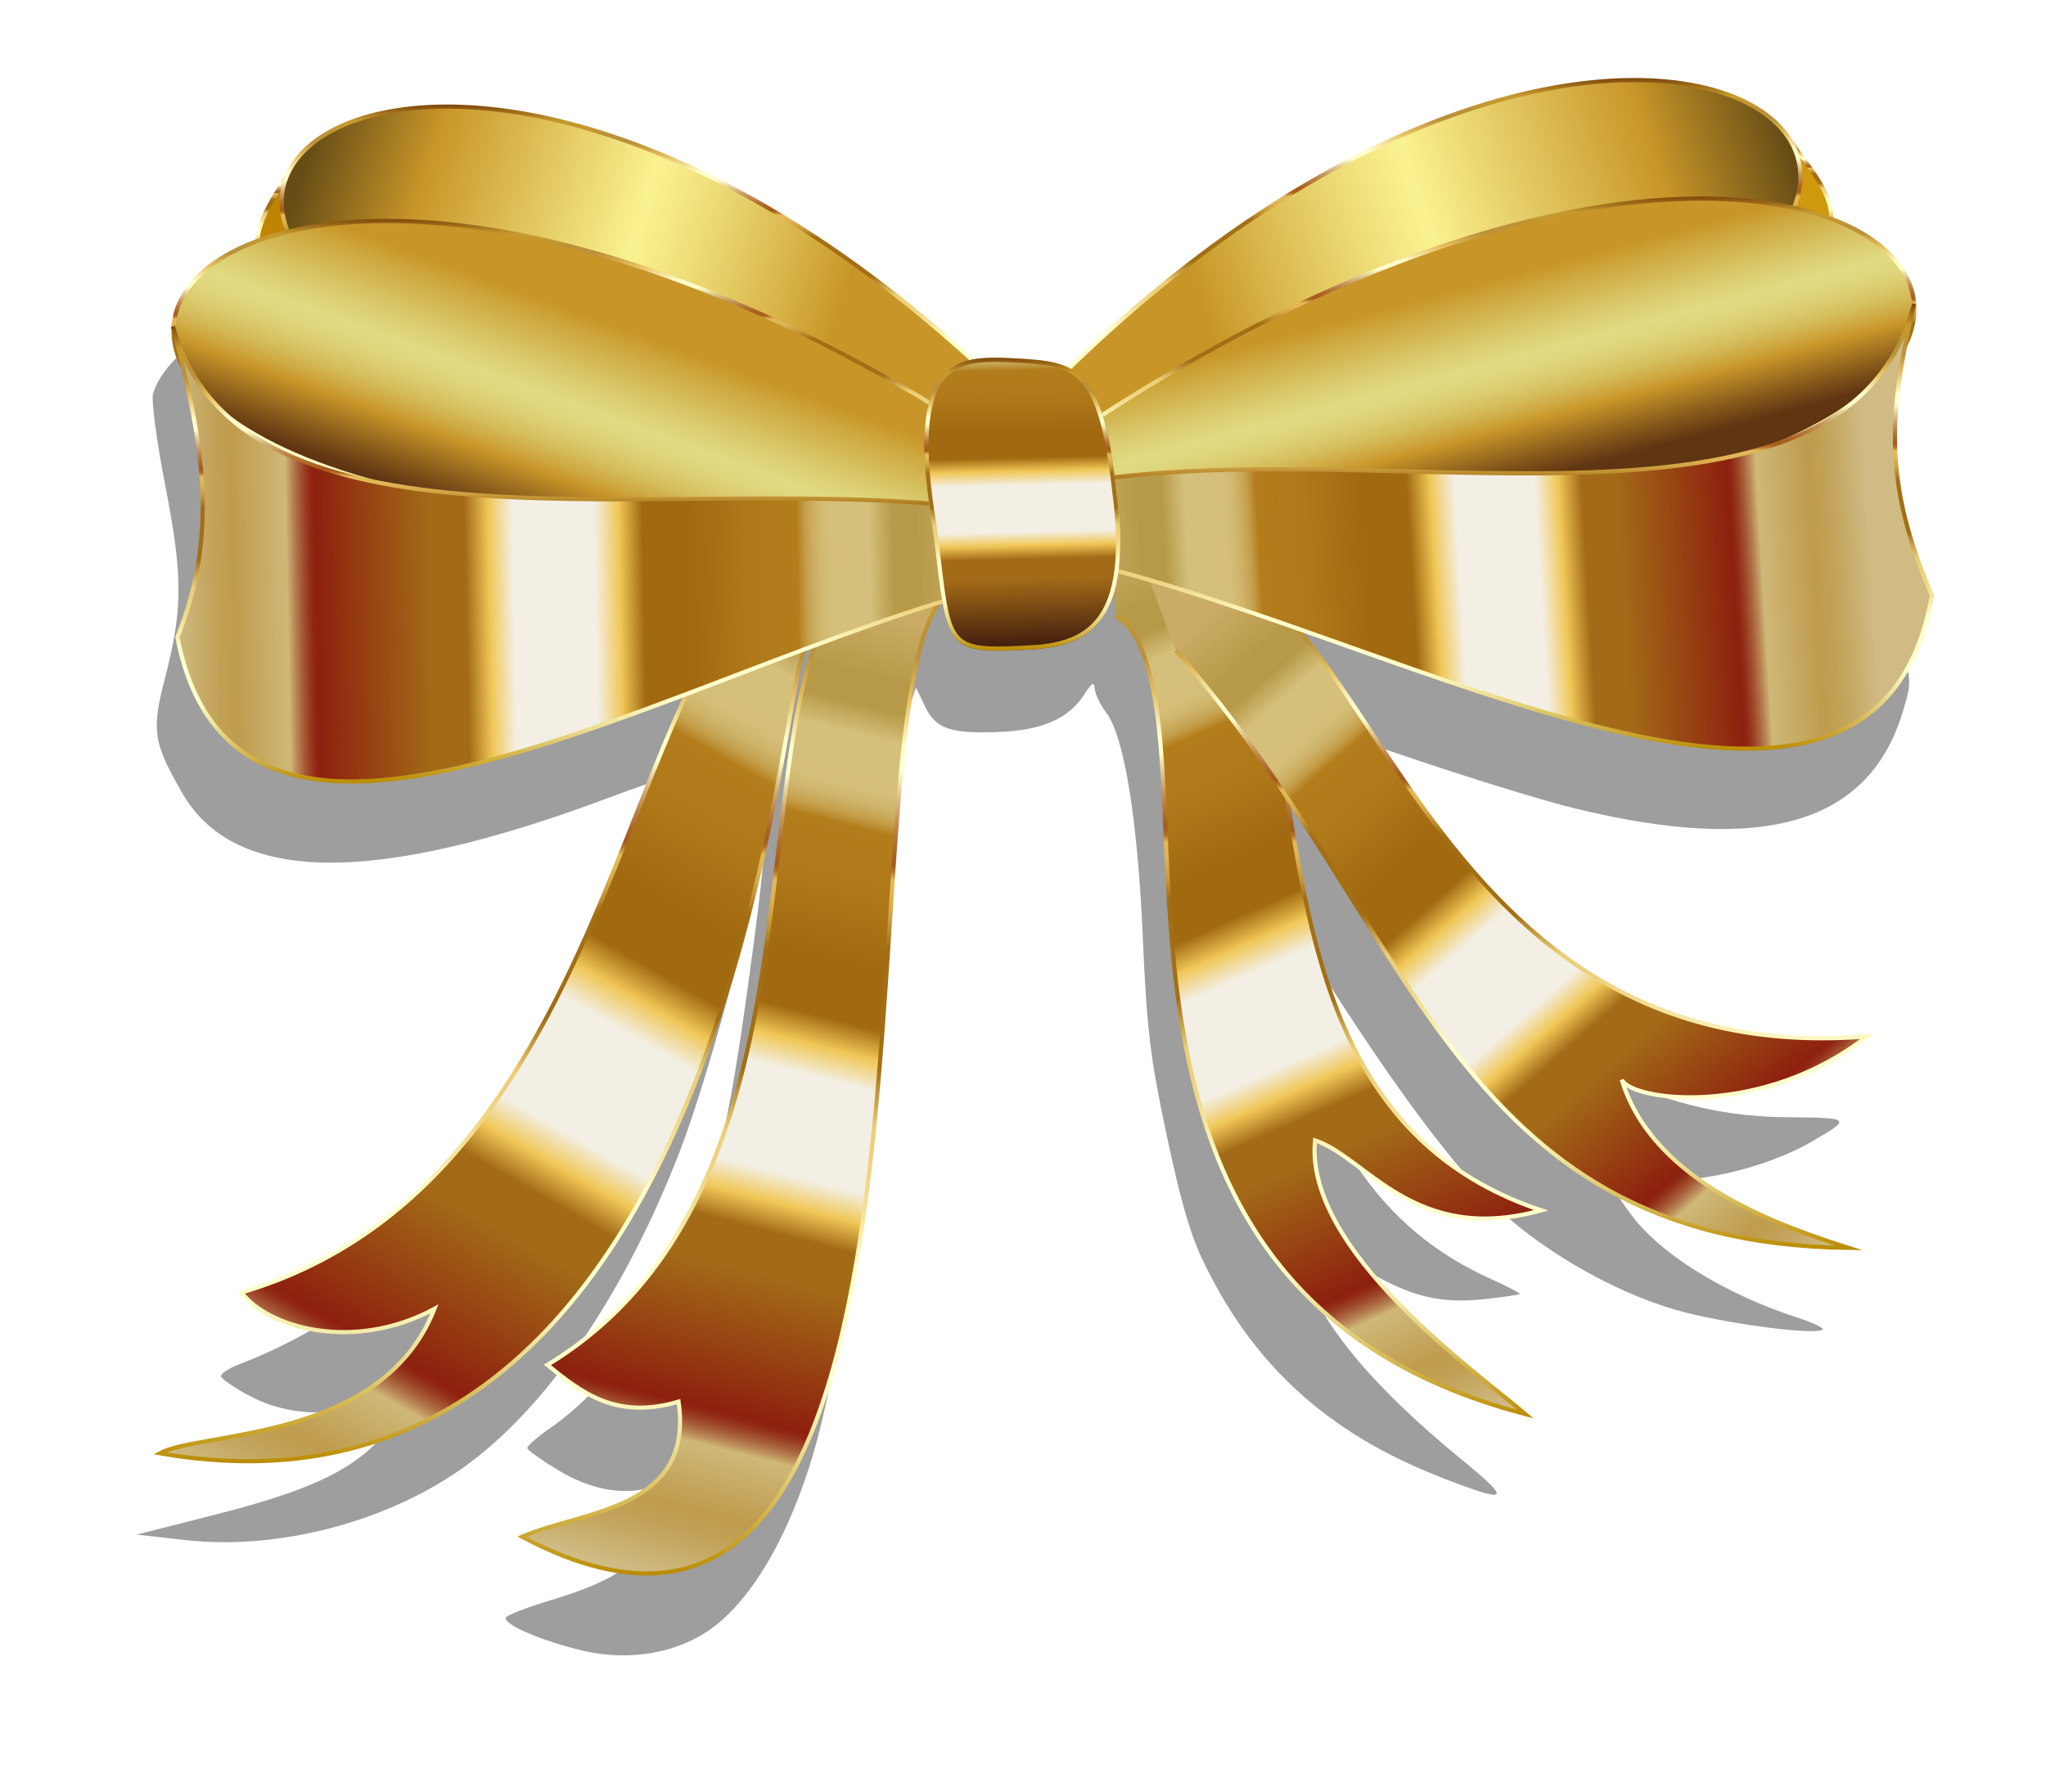 <svg xmlns="http://www.w3.org/2000/svg" viewBox="310.114 -99.375 1968.541 1724.558" enable-background="new 310.114 -99.375 1965.886 1725.981" width="1968.541" height="1724.558"><defs><filter id="a" x="-.033" width="1.066" y="-.039" height="1.079" color-interpolation-filters="sRGB"><feGaussianBlur stdDeviation="23.579"/></filter></defs><g opacity=".38" filter="url(#a)" transform="translate(12.238 -27.982)"><path d="M1685.355 1350.623c-110.17-42.484-183.491-109.57-231.392-211.707-11.35-24.227-20.84-57.584-33.937-119.509-15.519-73.362-18.81-100.803-22.565-187.956-4.893-113.835-17.913-194.22-35.153-216.952-5.69-7.493-10.694-17.766-11.13-22.823-.613-7.573-2.407-6.57-10.466 5.768-14.658 22.614-40.155 33.837-80.564 35.476-47.857 1.949-61.927-2.831-72.312-24.6l-8.644-18.119-8.43 25.566c-14.306 43.372-22.5 106.314-32.78 251.961-17.274 244.537-30.97 359.247-52.865 442.683-21.79 83.034-57.751 149.693-98.112 181.854-33.21 26.47-81.678 35.794-128.503 24.76-39.044-9.203-76.378-25.202-74.047-31.725.899-2.36 20.58-9.99 43.86-16.968 67.212-20.146 92.937-40.346 99.419-78.055 4.826-28.054 3.622-31.539-9.838-28.702-25.308 5.34-54.293-.952-82.412-17.87-16.228-9.757-29.856-19.408-30.288-21.435-.434-2.032 9.428-10.738 21.915-19.344 58.442-40.343 115.593-121.703 145.085-206.559 20.64-59.371 31.978-117.015 50.308-255.764 13.225-100.073 14.038-128.709 1.8-62.913-12.927 69.452-49.24 199.174-72.749 259.85-51.789 133.675-124.752 241.54-202.544 299.418-74.093 55.124-181.5 84.015-273.543 73.584l-46.004-5.208 77.646-19.746c104.043-26.44 146.37-49.99 174.287-96.952l9.388-15.807-37.542 8.816c-46.433 10.916-83.612 7.432-117.068-10.742-13.599-7.39-25.162-15.43-25.682-17.867-.52-2.437 7.289-7.594 17.352-11.487 133.527-51.491 225.276-147.8 303.06-318.168 28.957-63.406 102.394-242.002 100.066-243.33-.931-.603-21.436 6.585-45.656 15.588-227.693 85.615-361.993 84.111-412.534-4.603-27.529-48.324-29.192-59.47-16.33-109.208 17.488-67.59 17.543-98.055.326-186.485-8.33-42.778-13.436-81.65-11.595-88.057 5.826-20.184 28.17-43.998 54.654-58.23 15.07-8.092 25.126-16.724 24.258-20.788-.815-3.819 9.58-24.69 23.108-46.372 17.549-28.124 30.052-42.213 43.637-49.173 27.71-14.2 88.895-26 129.03-24.873 48.963 1.367 147.847 26.376 209.693 53.045 62.387 26.903 169.599 94.832 234.756 148.742 31.616 26.16 51.544 38.936 60.864 39.022 7.602-.018 29.6 1.508 48.836 3.183l34.983 3.065 39.82-36.13c73.903-67.055 154.905-123.323 236.133-164.036 66.76-33.454 103.003-46.2 172.715-60.744 96.25-20.141 171.956-12.144 217.714 22.834 20.766 15.868 61.27 71.82 65.15 89.993.946 4.434 12.12 13.726 24.844 20.63 44.754 24.311 62.86 65.871 46.293 106.254-19.197 46.792-15.244 126.7 9.978 201.597 16.054 47.67 16.053 47.75 7.42 76.873-32.354 109.17-133.402 139.112-317.318 94.023-30.65-7.523-105.335-30.619-165.967-51.338-60.631-20.72-110.848-37.544-111.604-37.383-1.534.328 76.885 114.934 116.578 170.153 101.28 140.915 226.467 215.024 364.966 216.06 63.844.48 64.242.855 25.244 23.533-46.76 27.195-121.075 43.242-166.233 35.889-16.544-2.69-30.504-4.805-31.002-4.699-2.649.56 15.059 28.892 27.756 44.4 29.531 36.071 88.738 71.803 154.686 93.36 14.97 4.894 26.42 10.135 25.438 11.648-3.819 5.892-83.185-3.853-132.184-16.235-59.279-14.982-130.12-53.957-178.544-98.237-39.322-35.954-96.225-111.24-162.483-214.977-59.415-93.018-62.875-94.453-47.75-19.838 32.33 159.92 94.506 252.562 201.497 300.72 16.006 7.197 28.531 13.776 27.847 14.614-.645.738-16.587 3.136-35.355 5.036-46.417 4.789-76.933-4.368-129.93-38.976-24.712-16.14-47-28.896-49.53-28.355-2.553.545-.246 15.943 5.147 34.553 15.454 53.32 66.265 115.186 152.965 186.25 49.974 40.96 47.435 43.554-17.992 18.329l.055-.085zM1039.841 715.01c-.594-2.782-2.577-1.256-4.355 3.581-1.8 4.738-2.795 10.89-2.2 13.672.593 2.782 2.576 1.257 4.354-3.58 1.8-4.739 2.795-10.891 2.2-13.673zm15.009-77.14c-.594-2.783-3.122 1.266-5.598 9.118-2.488 7.794-4.032 16.452-3.442 19.216.594 2.782 3.122-1.266 5.598-9.119 2.488-7.794 4.036-16.434 3.442-19.216z"/></g><g transform="translate(12.238 -27.982)"><linearGradient y2="88.723" x2="572.53" y1="168.368" x1="572.53" gradientUnits="userSpaceOnUse" id="b"><stop offset="0" stop-color="#ba8b01"/><stop offset=".044" stop-color="#cdaa37"/><stop offset=".112" stop-color="#e8d886"/><stop offset=".161" stop-color="#f8f4b8"/><stop offset=".185" stop-color="#ffffcb"/><stop offset=".299" stop-color="#ffffcb"/><stop offset=".308" stop-color="#fdf9c1"/><stop offset=".342" stop-color="#f5e6a0"/><stop offset=".374" stop-color="#f0d989"/><stop offset=".404" stop-color="#edd17b"/><stop offset=".43" stop-color="#ecce76"/><stop offset=".489" stop-color="#a26f14"/><stop offset=".605" stop-color="#a26f14"/><stop offset=".607" stop-color="#a67418"/><stop offset=".624" stop-color="#c19234"/><stop offset=".64" stop-color="#d4a848"/><stop offset=".656" stop-color="#e0b654"/><stop offset=".67" stop-color="#e4ba58"/><stop offset=".672" stop-color="#d9a94d"/><stop offset=".676" stop-color="#c38737"/><stop offset=".679" stop-color="#b36f27"/><stop offset=".683" stop-color="#a9601d"/><stop offset=".686" stop-color="#a65b1a"/><stop offset=".695" stop-color="#aa6222"/><stop offset=".71" stop-color="#b57637"/><stop offset=".729" stop-color="#c6965b"/><stop offset=".75" stop-color="#dec38b"/><stop offset=".773" stop-color="#fdfcc9"/><stop offset=".774" stop-color="#ffffcd"/><stop offset=".796" stop-color="#ffffcd"/><stop offset=".847" stop-color="#e5bd5d"/><stop offset=".886" stop-color="#bb913b"/><stop offset=".912" stop-color="#bb913b"/><stop offset=".915" stop-color="#be9337"/><stop offset=".925" stop-color="#c39830"/><stop offset=".951" stop-color="#c5992e"/><stop offset="1" stop-color="#7f470a"/></linearGradient><path d="M579.46 89.77c-13.82 22.497-35.09 50.398-33.596 73.748l52.807 2.713-18.573-73.842" stroke-miterlimit="10" fill="#c08400" stroke="url(#b)" stroke-width="4"/><linearGradient y2="63.844" x2="2030.286" y1="144.05" x1="2030.286" gradientUnits="userSpaceOnUse" id="c"><stop offset="0" stop-color="#ba8b01"/><stop offset=".044" stop-color="#cdaa37"/><stop offset=".112" stop-color="#e8d886"/><stop offset=".161" stop-color="#f8f4b8"/><stop offset=".185" stop-color="#ffffcb"/><stop offset=".299" stop-color="#ffffcb"/><stop offset=".308" stop-color="#fdf9c1"/><stop offset=".342" stop-color="#f5e6a0"/><stop offset=".374" stop-color="#f0d989"/><stop offset=".404" stop-color="#edd17b"/><stop offset=".43" stop-color="#ecce76"/><stop offset=".489" stop-color="#a26f14"/><stop offset=".605" stop-color="#a26f14"/><stop offset=".607" stop-color="#a67418"/><stop offset=".624" stop-color="#c19234"/><stop offset=".64" stop-color="#d4a848"/><stop offset=".656" stop-color="#e0b654"/><stop offset=".67" stop-color="#e4ba58"/><stop offset=".672" stop-color="#d9a94d"/><stop offset=".676" stop-color="#c38737"/><stop offset=".679" stop-color="#b36f27"/><stop offset=".683" stop-color="#a9601d"/><stop offset=".686" stop-color="#a65b1a"/><stop offset=".695" stop-color="#aa6222"/><stop offset=".71" stop-color="#b57637"/><stop offset=".729" stop-color="#c6965b"/><stop offset=".75" stop-color="#dec38b"/><stop offset=".773" stop-color="#fdfcc9"/><stop offset=".774" stop-color="#ffffcd"/><stop offset=".796" stop-color="#ffffcd"/><stop offset=".847" stop-color="#e5bd5d"/><stop offset=".886" stop-color="#bb913b"/><stop offset=".912" stop-color="#bb913b"/><stop offset=".915" stop-color="#be9337"/><stop offset=".925" stop-color="#c39830"/><stop offset=".951" stop-color="#c5992e"/><stop offset="1" stop-color="#7f470a"/></linearGradient><path d="M2020.932 65.002c15.752 22.186 39.926 49.597 38.786 72.976l-58.286 3.893 18.878-74.25" stroke-miterlimit="10" fill="#d0980c" stroke="url(#c)" stroke-width="4"/><linearGradient y2="460.372" x2="1357.015" y1="1290.372" x1="1723.015" gradientUnits="userSpaceOnUse" id="d"><stop offset="0" stop-color="#d0bb84"/><stop offset=".029" stop-color="#c7ab68"/><stop offset=".054" stop-color="#c1a055"/><stop offset=".073" stop-color="#bf9c4e"/><stop offset=".139" stop-color="#cfb878"/><stop offset=".148" stop-color="#b88454"/><stop offset=".157" stop-color="#a65936"/><stop offset=".165" stop-color="#983a20"/><stop offset=".171" stop-color="#902713"/><stop offset=".176" stop-color="#8d200e"/><stop offset=".321" stop-color="#a36b17"/><stop offset=".364" stop-color="#a36b17"/><stop offset=".394" stop-color="#f0c757"/><stop offset=".424" stop-color="#f3efe4"/><stop offset=".491" stop-color="#f3efe4"/><stop offset=".527" stop-color="#f3efe4"/><stop offset=".558" stop-color="#f0c757"/><stop offset=".588" stop-color="#a16a11"/><stop offset=".648" stop-color="#a16a11"/><stop offset=".652" stop-color="#a26b12"/><stop offset=".721" stop-color="#af7819"/><stop offset=".782" stop-color="#b37d1c"/><stop offset=".786" stop-color="#ba8a2e"/><stop offset=".793" stop-color="#c49e4a"/><stop offset=".802" stop-color="#cbad60"/><stop offset=".811" stop-color="#d1b86f"/><stop offset=".821" stop-color="#d4be78"/><stop offset=".836" stop-color="#d5c07b"/><stop offset=".873" stop-color="#d5c07b"/><stop offset=".903" stop-color="#b79a49"/><stop offset=".933" stop-color="#b79a49"/><stop offset="1" stop-color="#cbac66"/></linearGradient><linearGradient y2="466.308" x2="1577.466" y1="1293.519" x1="1577.466" gradientUnits="userSpaceOnUse" id="e"><stop offset="0" stop-color="#ba8b01"/><stop offset=".044" stop-color="#cdaa37"/><stop offset=".112" stop-color="#e8d886"/><stop offset=".161" stop-color="#f8f4b8"/><stop offset=".185" stop-color="#ffffcb"/><stop offset=".299" stop-color="#ffffcb"/><stop offset=".308" stop-color="#fdf9c1"/><stop offset=".342" stop-color="#f5e6a0"/><stop offset=".374" stop-color="#f0d989"/><stop offset=".404" stop-color="#edd17b"/><stop offset=".43" stop-color="#ecce76"/><stop offset=".489" stop-color="#a26f14"/><stop offset=".605" stop-color="#a26f14"/><stop offset=".607" stop-color="#a67418"/><stop offset=".624" stop-color="#c19234"/><stop offset=".64" stop-color="#d4a848"/><stop offset=".656" stop-color="#e0b654"/><stop offset=".67" stop-color="#e4ba58"/><stop offset=".672" stop-color="#d9a94d"/><stop offset=".676" stop-color="#c38737"/><stop offset=".679" stop-color="#b36f27"/><stop offset=".683" stop-color="#a9601d"/><stop offset=".686" stop-color="#a65b1a"/><stop offset=".695" stop-color="#aa6222"/><stop offset=".71" stop-color="#b57637"/><stop offset=".729" stop-color="#c6965b"/><stop offset=".75" stop-color="#dec38b"/><stop offset=".773" stop-color="#fdfcc9"/><stop offset=".774" stop-color="#ffffcd"/><stop offset=".796" stop-color="#ffffcd"/><stop offset=".847" stop-color="#e5bd5d"/><stop offset=".886" stop-color="#bb913b"/><stop offset=".912" stop-color="#bb913b"/><stop offset=".915" stop-color="#be9337"/><stop offset=".925" stop-color="#c39830"/><stop offset=".951" stop-color="#c5992e"/><stop offset="1" stop-color="#7f470a"/></linearGradient><path d="M1371.735 520.62c3.97 4.027 9.102 7.585 10.574 9.402 96.88 118.523-86.596 636.998 383.219 759.36-47.71-40.593-212.854-158.193-202.37-263.413 49.648 16.597 95.294 101.195 217.547 67.346-346.572-115.774-156.067-614.512-385.668-614.485-1.616-.059-18.167-10.953-27.564-10.509" stroke-miterlimit="10" fill="url(#d)" stroke="url(#e)" stroke-width="4"/><linearGradient y2="484.521" x2="1500.794" y1="1124.521" x1="2062.794" gradientUnits="userSpaceOnUse" id="f"><stop offset="0" stop-color="#d0bb84"/><stop offset=".029" stop-color="#c7ab68"/><stop offset=".054" stop-color="#c1a055"/><stop offset=".073" stop-color="#bf9c4e"/><stop offset=".139" stop-color="#cfb878"/><stop offset=".148" stop-color="#b88454"/><stop offset=".157" stop-color="#a65936"/><stop offset=".165" stop-color="#983a20"/><stop offset=".171" stop-color="#902713"/><stop offset=".176" stop-color="#8d200e"/><stop offset=".321" stop-color="#a36b17"/><stop offset=".364" stop-color="#a36b17"/><stop offset=".394" stop-color="#f0c757"/><stop offset=".424" stop-color="#f3efe4"/><stop offset=".491" stop-color="#f3efe4"/><stop offset=".527" stop-color="#f3efe4"/><stop offset=".558" stop-color="#f0c757"/><stop offset=".588" stop-color="#a16a11"/><stop offset=".648" stop-color="#a16a11"/><stop offset=".652" stop-color="#a26b12"/><stop offset=".721" stop-color="#af7819"/><stop offset=".782" stop-color="#b37d1c"/><stop offset=".786" stop-color="#ba8a2e"/><stop offset=".793" stop-color="#c49e4a"/><stop offset=".802" stop-color="#cbad60"/><stop offset=".811" stop-color="#d1b86f"/><stop offset=".821" stop-color="#d4be78"/><stop offset=".836" stop-color="#d5c07b"/><stop offset=".873" stop-color="#d5c07b"/><stop offset=".903" stop-color="#b79a49"/><stop offset=".933" stop-color="#b79a49"/><stop offset="1" stop-color="#cbac66"/></linearGradient><linearGradient y2="470.827" x2="1750.856" y1="1131.625" x1="1750.856" gradientUnits="userSpaceOnUse" id="g"><stop offset="0" stop-color="#ba8b01"/><stop offset=".044" stop-color="#cdaa37"/><stop offset=".112" stop-color="#e8d886"/><stop offset=".161" stop-color="#f8f4b8"/><stop offset=".185" stop-color="#ffffcb"/><stop offset=".299" stop-color="#ffffcb"/><stop offset=".308" stop-color="#fdf9c1"/><stop offset=".342" stop-color="#f5e6a0"/><stop offset=".374" stop-color="#f0d989"/><stop offset=".404" stop-color="#edd17b"/><stop offset=".43" stop-color="#ecce76"/><stop offset=".489" stop-color="#a26f14"/><stop offset=".605" stop-color="#a26f14"/><stop offset=".607" stop-color="#a67418"/><stop offset=".624" stop-color="#c19234"/><stop offset=".64" stop-color="#d4a848"/><stop offset=".656" stop-color="#e0b654"/><stop offset=".67" stop-color="#e4ba58"/><stop offset=".672" stop-color="#d9a94d"/><stop offset=".676" stop-color="#c38737"/><stop offset=".679" stop-color="#b36f27"/><stop offset=".683" stop-color="#a9601d"/><stop offset=".686" stop-color="#a65b1a"/><stop offset=".695" stop-color="#aa6222"/><stop offset=".71" stop-color="#b57637"/><stop offset=".729" stop-color="#c6965b"/><stop offset=".75" stop-color="#dec38b"/><stop offset=".773" stop-color="#fdfcc9"/><stop offset=".774" stop-color="#ffffcd"/><stop offset=".796" stop-color="#ffffcd"/><stop offset=".847" stop-color="#e5bd5d"/><stop offset=".886" stop-color="#bb913b"/><stop offset=".912" stop-color="#bb913b"/><stop offset=".915" stop-color="#be9337"/><stop offset=".925" stop-color="#c39830"/><stop offset=".951" stop-color="#c5992e"/><stop offset="1" stop-color="#7f470a"/></linearGradient><path d="M1429.137 554.52c230.433 261.373 264.455 570.189 647.431 574.94-59.589-19.19-187.661-60.626-218.325-161.82 9.88 20.812 135.884 36.462 235.817-41.648-467.226 37.188-480.065-531.99-692.114-443.884" stroke-miterlimit="10" fill="url(#f)" stroke="url(#g)" stroke-width="4"/><linearGradient y2="69.83" x2="2021.304" y1="287.83" x1="1341.304" gradientUnits="userSpaceOnUse" id="h"><stop offset=".18" stop-color="#c89628"/><stop offset=".284" stop-color="#dab84e"/><stop offset=".428" stop-color="#f1e27e"/><stop offset=".5" stop-color="#faf290"/><stop offset=".82" stop-color="#c89629"/><stop offset=".996" stop-color="#664c15"/></linearGradient><linearGradient y2="3.655" x2="1673.038" y1="349.031" x1="1673.038" gradientUnits="userSpaceOnUse" id="i"><stop offset="0" stop-color="#ba8b01"/><stop offset=".044" stop-color="#cdaa37"/><stop offset=".112" stop-color="#e8d886"/><stop offset=".161" stop-color="#f8f4b8"/><stop offset=".185" stop-color="#ffffcb"/><stop offset=".299" stop-color="#ffffcb"/><stop offset=".308" stop-color="#fdf9c1"/><stop offset=".342" stop-color="#f5e6a0"/><stop offset=".374" stop-color="#f0d989"/><stop offset=".404" stop-color="#edd17b"/><stop offset=".43" stop-color="#ecce76"/><stop offset=".489" stop-color="#a26f14"/><stop offset=".605" stop-color="#a26f14"/><stop offset=".607" stop-color="#a67418"/><stop offset=".624" stop-color="#c19234"/><stop offset=".64" stop-color="#d4a848"/><stop offset=".656" stop-color="#e0b654"/><stop offset=".67" stop-color="#e4ba58"/><stop offset=".672" stop-color="#d9a94d"/><stop offset=".676" stop-color="#c38737"/><stop offset=".679" stop-color="#b36f27"/><stop offset=".683" stop-color="#a9601d"/><stop offset=".686" stop-color="#a65b1a"/><stop offset=".695" stop-color="#aa6222"/><stop offset=".71" stop-color="#b57637"/><stop offset=".729" stop-color="#c6965b"/><stop offset=".75" stop-color="#dec38b"/><stop offset=".773" stop-color="#fdfcc9"/><stop offset=".774" stop-color="#ffffcd"/><stop offset=".796" stop-color="#ffffcd"/><stop offset=".847" stop-color="#e5bd5d"/><stop offset=".886" stop-color="#bb913b"/><stop offset=".912" stop-color="#bb913b"/><stop offset=".915" stop-color="#be9337"/><stop offset=".925" stop-color="#c39830"/><stop offset=".951" stop-color="#c5992e"/><stop offset="1" stop-color="#7f470a"/></linearGradient><path d="M1315.307 293.88c660.646-653.828 1199.388 2.003 17.788 53.153" stroke-miterlimit="10" fill="url(#h)" stroke="url(#i)" stroke-width="4"/><linearGradient y2="396.081" x2="1751.55" y1="165.65" x1="1689.806" gradientUnits="userSpaceOnUse" id="j"><stop offset=".18" stop-color="#c89628"/><stop offset=".253" stop-color="#cea83f"/><stop offset=".418" stop-color="#dbcc6f"/><stop offset=".5" stop-color="#e0da81"/><stop offset=".554" stop-color="#dfd77d"/><stop offset=".614" stop-color="#dbcc6f"/><stop offset=".676" stop-color="#d5bb5a"/><stop offset=".739" stop-color="#cda43b"/><stop offset=".771" stop-color="#c89629"/><stop offset=".909" stop-color="#86591a"/><stop offset="1" stop-color="#603512"/></linearGradient><linearGradient y2="117.713" x2="1728.571" y1="427.452" x1="1728.571" gradientUnits="userSpaceOnUse" id="k"><stop offset="0" stop-color="#ba8b01"/><stop offset=".044" stop-color="#cdaa37"/><stop offset=".112" stop-color="#e8d886"/><stop offset=".161" stop-color="#f8f4b8"/><stop offset=".185" stop-color="#ffffcb"/><stop offset=".299" stop-color="#ffffcb"/><stop offset=".308" stop-color="#fdf9c1"/><stop offset=".342" stop-color="#f5e6a0"/><stop offset=".374" stop-color="#f0d989"/><stop offset=".404" stop-color="#edd17b"/><stop offset=".43" stop-color="#ecce76"/><stop offset=".489" stop-color="#a26f14"/><stop offset=".605" stop-color="#a26f14"/><stop offset=".607" stop-color="#a67418"/><stop offset=".624" stop-color="#c19234"/><stop offset=".64" stop-color="#d4a848"/><stop offset=".656" stop-color="#e0b654"/><stop offset=".67" stop-color="#e4ba58"/><stop offset=".672" stop-color="#d9a94d"/><stop offset=".676" stop-color="#c38737"/><stop offset=".679" stop-color="#b36f27"/><stop offset=".683" stop-color="#a9601d"/><stop offset=".686" stop-color="#a65b1a"/><stop offset=".695" stop-color="#aa6222"/><stop offset=".71" stop-color="#b57637"/><stop offset=".729" stop-color="#c6965b"/><stop offset=".75" stop-color="#dec38b"/><stop offset=".773" stop-color="#fdfcc9"/><stop offset=".774" stop-color="#ffffcd"/><stop offset=".796" stop-color="#ffffcd"/><stop offset=".847" stop-color="#e5bd5d"/><stop offset=".886" stop-color="#bb913b"/><stop offset=".912" stop-color="#bb913b"/><stop offset=".915" stop-color="#be9337"/><stop offset=".925" stop-color="#c39830"/><stop offset=".951" stop-color="#c5992e"/><stop offset="1" stop-color="#7f470a"/></linearGradient><path d="M1316.493 355.837c892.286-609.564 1284.043 166.215 4.056 59.336" stroke-miterlimit="10" fill="url(#j)" stroke="url(#k)" stroke-width="4"/><linearGradient gradientTransform="scale(196.238 -196.238) rotate(12.05 6181.27 -1564.191)" y2="1252.104" x2="468.949" y1="1251.535" x1="472.724" gradientUnits="userSpaceOnUse" id="l"><stop offset="0" stop-color="#d0bb84"/><stop offset=".029" stop-color="#c7ab68"/><stop offset=".054" stop-color="#c1a055"/><stop offset=".073" stop-color="#bf9c4e"/><stop offset=".139" stop-color="#cfb878"/><stop offset=".148" stop-color="#b88454"/><stop offset=".157" stop-color="#a65936"/><stop offset=".165" stop-color="#983a20"/><stop offset=".171" stop-color="#902713"/><stop offset=".176" stop-color="#8d200e"/><stop offset=".321" stop-color="#a36b17"/><stop offset=".364" stop-color="#a36b17"/><stop offset=".394" stop-color="#f0c757"/><stop offset=".424" stop-color="#f3efe4"/><stop offset=".491" stop-color="#f3efe4"/><stop offset=".527" stop-color="#f3efe4"/><stop offset=".558" stop-color="#f0c757"/><stop offset=".588" stop-color="#a16a11"/><stop offset=".648" stop-color="#a16a11"/><stop offset=".652" stop-color="#a26b12"/><stop offset=".721" stop-color="#af7819"/><stop offset=".782" stop-color="#b37d1c"/><stop offset=".786" stop-color="#ba8a2e"/><stop offset=".793" stop-color="#c49e4a"/><stop offset=".802" stop-color="#cbad60"/><stop offset=".811" stop-color="#d1b86f"/><stop offset=".821" stop-color="#d4be78"/><stop offset=".836" stop-color="#d5c07b"/><stop offset=".873" stop-color="#d5c07b"/><stop offset=".903" stop-color="#b79a49"/><stop offset=".933" stop-color="#b79a49"/><stop offset="1" stop-color="#cbac66"/></linearGradient><linearGradient y2="220.42" x2="1737.13" y1="651.077" x1="1737.13" gradientUnits="userSpaceOnUse" id="m"><stop offset="0" stop-color="#ba8b01"/><stop offset=".044" stop-color="#cdaa37"/><stop offset=".112" stop-color="#e8d886"/><stop offset=".161" stop-color="#f8f4b8"/><stop offset=".185" stop-color="#ffffcb"/><stop offset=".299" stop-color="#ffffcb"/><stop offset=".308" stop-color="#fdf9c1"/><stop offset=".342" stop-color="#f5e6a0"/><stop offset=".374" stop-color="#f0d989"/><stop offset=".404" stop-color="#edd17b"/><stop offset=".43" stop-color="#ecce76"/><stop offset=".489" stop-color="#a26f14"/><stop offset=".605" stop-color="#a26f14"/><stop offset=".607" stop-color="#a67418"/><stop offset=".624" stop-color="#c19234"/><stop offset=".64" stop-color="#d4a848"/><stop offset=".656" stop-color="#e0b654"/><stop offset=".67" stop-color="#e4ba58"/><stop offset=".672" stop-color="#d9a94d"/><stop offset=".676" stop-color="#c38737"/><stop offset=".679" stop-color="#b36f27"/><stop offset=".683" stop-color="#a9601d"/><stop offset=".686" stop-color="#a65b1a"/><stop offset=".695" stop-color="#aa6222"/><stop offset=".71" stop-color="#b57637"/><stop offset=".729" stop-color="#c6965b"/><stop offset=".75" stop-color="#dec38b"/><stop offset=".773" stop-color="#fdfcc9"/><stop offset=".774" stop-color="#ffffcd"/><stop offset=".796" stop-color="#ffffcd"/><stop offset=".847" stop-color="#e5bd5d"/><stop offset=".886" stop-color="#bb913b"/><stop offset=".912" stop-color="#bb913b"/><stop offset=".915" stop-color="#be9337"/><stop offset=".925" stop-color="#c39830"/><stop offset=".951" stop-color="#c5992e"/><stop offset="1" stop-color="#7f470a"/></linearGradient><path d="M1338.742 469.476c314.334 73.041 763.543 345.704 817.835 32.005-46.876-108.725-41.567-174.567-17.016-280.56-66.916 258.887-528.36 116.305-823.556 175.516" stroke-miterlimit="10" fill="url(#l)" stroke="url(#m)" stroke-width="4"/><linearGradient y2="288.843" x2="1210.514" y1="96.843" x1="584.515" gradientUnits="userSpaceOnUse" id="n"><stop offset=".004" stop-color="#664c15"/><stop offset=".18" stop-color="#c89629"/><stop offset=".5" stop-color="#faf290"/><stop offset=".572" stop-color="#f1e27e"/><stop offset=".716" stop-color="#dab84e"/><stop offset=".82" stop-color="#c89628"/></linearGradient><linearGradient y2="29.186" x2="913.118" y1="351.762" x1="913.118" gradientUnits="userSpaceOnUse" id="o"><stop offset="0" stop-color="#ba8b01"/><stop offset=".044" stop-color="#cdaa37"/><stop offset=".112" stop-color="#e8d886"/><stop offset=".161" stop-color="#f8f4b8"/><stop offset=".185" stop-color="#ffffcb"/><stop offset=".299" stop-color="#ffffcb"/><stop offset=".308" stop-color="#fdf9c1"/><stop offset=".342" stop-color="#f5e6a0"/><stop offset=".374" stop-color="#f0d989"/><stop offset=".404" stop-color="#edd17b"/><stop offset=".43" stop-color="#ecce76"/><stop offset=".489" stop-color="#a26f14"/><stop offset=".605" stop-color="#a26f14"/><stop offset=".607" stop-color="#a67418"/><stop offset=".624" stop-color="#c19234"/><stop offset=".64" stop-color="#d4a848"/><stop offset=".656" stop-color="#e0b654"/><stop offset=".67" stop-color="#e4ba58"/><stop offset=".672" stop-color="#d9a94d"/><stop offset=".676" stop-color="#c38737"/><stop offset=".679" stop-color="#b36f27"/><stop offset=".683" stop-color="#a9601d"/><stop offset=".686" stop-color="#a65b1a"/><stop offset=".695" stop-color="#aa6222"/><stop offset=".71" stop-color="#b57637"/><stop offset=".729" stop-color="#c6965b"/><stop offset=".75" stop-color="#dec38b"/><stop offset=".773" stop-color="#fdfcc9"/><stop offset=".774" stop-color="#ffffcd"/><stop offset=".796" stop-color="#ffffcd"/><stop offset=".847" stop-color="#e5bd5d"/><stop offset=".886" stop-color="#bb913b"/><stop offset=".912" stop-color="#bb913b"/><stop offset=".915" stop-color="#be9337"/><stop offset=".925" stop-color="#c39830"/><stop offset=".951" stop-color="#c5992e"/><stop offset="1" stop-color="#7f470a"/></linearGradient><path d="M1258.012 298.088c-646.597-617.56-1149.486 26.573-15.938 51.675" stroke-miterlimit="10" fill="url(#n)" stroke="url(#o)" stroke-width="4"/><linearGradient y2="517.061" x2="1148.144" y1="1439.061" x1="912.144" gradientUnits="userSpaceOnUse" id="p"><stop offset="0" stop-color="#d0bb84"/><stop offset=".029" stop-color="#c7ab68"/><stop offset=".054" stop-color="#c1a055"/><stop offset=".073" stop-color="#bf9c4e"/><stop offset=".139" stop-color="#cfb878"/><stop offset=".148" stop-color="#b88454"/><stop offset=".157" stop-color="#a65936"/><stop offset=".165" stop-color="#983a20"/><stop offset=".171" stop-color="#902713"/><stop offset=".176" stop-color="#8d200e"/><stop offset=".321" stop-color="#a36b17"/><stop offset=".364" stop-color="#a36b17"/><stop offset=".394" stop-color="#f0c757"/><stop offset=".424" stop-color="#f3efe4"/><stop offset=".491" stop-color="#f3efe4"/><stop offset=".527" stop-color="#f3efe4"/><stop offset=".558" stop-color="#f0c757"/><stop offset=".588" stop-color="#a16a11"/><stop offset=".648" stop-color="#a16a11"/><stop offset=".652" stop-color="#a26b12"/><stop offset=".721" stop-color="#af7819"/><stop offset=".782" stop-color="#b37d1c"/><stop offset=".786" stop-color="#ba8a2e"/><stop offset=".793" stop-color="#c49e4a"/><stop offset=".802" stop-color="#cbad60"/><stop offset=".811" stop-color="#d1b86f"/><stop offset=".821" stop-color="#d4be78"/><stop offset=".836" stop-color="#d5c07b"/><stop offset=".873" stop-color="#d5c07b"/><stop offset=".903" stop-color="#b79a49"/><stop offset=".933" stop-color="#b79a49"/><stop offset="1" stop-color="#cbac66"/></linearGradient><linearGradient y2="445.68" x2="1004.877" y1="1444.742" x1="1004.877" gradientUnits="userSpaceOnUse" id="q"><stop offset="0" stop-color="#ba8b01"/><stop offset=".044" stop-color="#cdaa37"/><stop offset=".112" stop-color="#e8d886"/><stop offset=".161" stop-color="#f8f4b8"/><stop offset=".185" stop-color="#ffffcb"/><stop offset=".299" stop-color="#ffffcb"/><stop offset=".308" stop-color="#fdf9c1"/><stop offset=".342" stop-color="#f5e6a0"/><stop offset=".374" stop-color="#f0d989"/><stop offset=".404" stop-color="#edd17b"/><stop offset=".43" stop-color="#ecce76"/><stop offset=".489" stop-color="#a26f14"/><stop offset=".605" stop-color="#a26f14"/><stop offset=".607" stop-color="#a67418"/><stop offset=".624" stop-color="#c19234"/><stop offset=".64" stop-color="#d4a848"/><stop offset=".656" stop-color="#e0b654"/><stop offset=".67" stop-color="#e4ba58"/><stop offset=".672" stop-color="#d9a94d"/><stop offset=".676" stop-color="#c38737"/><stop offset=".679" stop-color="#b36f27"/><stop offset=".683" stop-color="#a9601d"/><stop offset=".686" stop-color="#a65b1a"/><stop offset=".695" stop-color="#aa6222"/><stop offset=".71" stop-color="#b57637"/><stop offset=".729" stop-color="#c6965b"/><stop offset=".75" stop-color="#dec38b"/><stop offset=".773" stop-color="#fdfcc9"/><stop offset=".774" stop-color="#ffffcd"/><stop offset=".796" stop-color="#ffffcd"/><stop offset=".847" stop-color="#e5bd5d"/><stop offset=".886" stop-color="#bb913b"/><stop offset=".912" stop-color="#bb913b"/><stop offset=".915" stop-color="#be9337"/><stop offset=".925" stop-color="#c39830"/><stop offset=".951" stop-color="#c5992e"/><stop offset="1" stop-color="#7f470a"/></linearGradient><path d="M1212.897 500.35c-4.7 4.114-11.22 7.514-12.61 9.636-95.994 146.791 37.929 1129.56-400.157 897.45 56.99-25.025 165.79-25.078 150.62-130.032-59.803 17.762-93.227-8.403-126.186-35.348 325.953-197.667 136.362-758.808 354.545-786.618 3.843-.416 28.54-7.495 32.605-7.762" stroke-miterlimit="10" fill="url(#p)" stroke="url(#q)" stroke-width="4"/><linearGradient y2="451.798" x2="1108.986" y1="1391.798" x1="570.985" gradientUnits="userSpaceOnUse" id="r"><stop offset="0" stop-color="#d0bb84"/><stop offset=".029" stop-color="#c7ab68"/><stop offset=".054" stop-color="#c1a055"/><stop offset=".073" stop-color="#bf9c4e"/><stop offset=".139" stop-color="#cfb878"/><stop offset=".148" stop-color="#b88454"/><stop offset=".157" stop-color="#a65936"/><stop offset=".165" stop-color="#983a20"/><stop offset=".171" stop-color="#902713"/><stop offset=".176" stop-color="#8d200e"/><stop offset=".321" stop-color="#a36b17"/><stop offset=".364" stop-color="#a36b17"/><stop offset=".394" stop-color="#f0c757"/><stop offset=".424" stop-color="#f3efe4"/><stop offset=".491" stop-color="#f3efe4"/><stop offset=".527" stop-color="#f3efe4"/><stop offset=".558" stop-color="#f0c757"/><stop offset=".588" stop-color="#a16a11"/><stop offset=".648" stop-color="#a16a11"/><stop offset=".652" stop-color="#a26b12"/><stop offset=".721" stop-color="#af7819"/><stop offset=".782" stop-color="#b37d1c"/><stop offset=".786" stop-color="#ba8a2e"/><stop offset=".793" stop-color="#c49e4a"/><stop offset=".802" stop-color="#cbad60"/><stop offset=".811" stop-color="#d1b86f"/><stop offset=".821" stop-color="#d4be78"/><stop offset=".836" stop-color="#d5c07b"/><stop offset=".873" stop-color="#d5c07b"/><stop offset=".903" stop-color="#b79a49"/><stop offset=".933" stop-color="#b79a49"/><stop offset="1" stop-color="#cbac66"/></linearGradient><linearGradient y2="462.601" x2="798.073" y1="1336.722" x1="798.073" gradientUnits="userSpaceOnUse" id="s"><stop offset="0" stop-color="#ba8b01"/><stop offset=".044" stop-color="#cdaa37"/><stop offset=".112" stop-color="#e8d886"/><stop offset=".161" stop-color="#f8f4b8"/><stop offset=".185" stop-color="#ffffcb"/><stop offset=".299" stop-color="#ffffcb"/><stop offset=".308" stop-color="#fdf9c1"/><stop offset=".342" stop-color="#f5e6a0"/><stop offset=".374" stop-color="#f0d989"/><stop offset=".404" stop-color="#edd17b"/><stop offset=".43" stop-color="#ecce76"/><stop offset=".489" stop-color="#a26f14"/><stop offset=".605" stop-color="#a26f14"/><stop offset=".607" stop-color="#a67418"/><stop offset=".624" stop-color="#c19234"/><stop offset=".64" stop-color="#d4a848"/><stop offset=".656" stop-color="#e0b654"/><stop offset=".67" stop-color="#e4ba58"/><stop offset=".672" stop-color="#d9a94d"/><stop offset=".676" stop-color="#c38737"/><stop offset=".679" stop-color="#b36f27"/><stop offset=".683" stop-color="#a9601d"/><stop offset=".686" stop-color="#a65b1a"/><stop offset=".695" stop-color="#aa6222"/><stop offset=".71" stop-color="#b57637"/><stop offset=".729" stop-color="#c6965b"/><stop offset=".75" stop-color="#dec38b"/><stop offset=".773" stop-color="#fdfcc9"/><stop offset=".774" stop-color="#ffffcd"/><stop offset=".796" stop-color="#ffffcd"/><stop offset=".847" stop-color="#e5bd5d"/><stop offset=".886" stop-color="#bb913b"/><stop offset=".912" stop-color="#bb913b"/><stop offset=".915" stop-color="#be9337"/><stop offset=".925" stop-color="#c39830"/><stop offset=".951" stop-color="#c5992e"/><stop offset="1" stop-color="#7f470a"/></linearGradient><path d="M1129.019 502.204c-27.883-39.05-52.251 34.522-62.121 67.26-26.826 125.087-101.865 846.917-615.17 757.634 39.007-21.407 213.93-10.785 264.125-138.964-77.665 41.888-160.217 18.31-185.69-15.793 402.878-118.203 360.342-730.888 578.468-705.172 3.813.393 37.347-3.275 41.346-2.445" stroke-miterlimit="10" fill="url(#r)" stroke="url(#s)" stroke-width="4"/><linearGradient y2="197.584" x2="905.542" y1="444.492" x1="815.675" gradientUnits="userSpaceOnUse" id="t"><stop offset="0" stop-color="#603512"/><stop offset=".09" stop-color="#86591a"/><stop offset=".229" stop-color="#c89629"/><stop offset=".261" stop-color="#cda43b"/><stop offset=".324" stop-color="#d5bb5a"/><stop offset=".386" stop-color="#dbcc6f"/><stop offset=".446" stop-color="#dfd77d"/><stop offset=".5" stop-color="#e0da81"/><stop offset=".582" stop-color="#dbcc6f"/><stop offset=".748" stop-color="#cea83f"/><stop offset=".82" stop-color="#c89628"/></linearGradient><linearGradient y2="139.238" x2="860.157" y1="431.142" x1="860.157" gradientUnits="userSpaceOnUse" id="u"><stop offset="0" stop-color="#ba8b01"/><stop offset=".044" stop-color="#cdaa37"/><stop offset=".112" stop-color="#e8d886"/><stop offset=".161" stop-color="#f8f4b8"/><stop offset=".185" stop-color="#ffffcb"/><stop offset=".299" stop-color="#ffffcb"/><stop offset=".308" stop-color="#fdf9c1"/><stop offset=".342" stop-color="#f5e6a0"/><stop offset=".374" stop-color="#f0d989"/><stop offset=".404" stop-color="#edd17b"/><stop offset=".43" stop-color="#ecce76"/><stop offset=".489" stop-color="#a26f14"/><stop offset=".605" stop-color="#a26f14"/><stop offset=".607" stop-color="#a67418"/><stop offset=".624" stop-color="#c19234"/><stop offset=".64" stop-color="#d4a848"/><stop offset=".656" stop-color="#e0b654"/><stop offset=".67" stop-color="#e4ba58"/><stop offset=".672" stop-color="#d9a94d"/><stop offset=".676" stop-color="#c38737"/><stop offset=".679" stop-color="#b36f27"/><stop offset=".683" stop-color="#a9601d"/><stop offset=".686" stop-color="#a65b1a"/><stop offset=".695" stop-color="#aa6222"/><stop offset=".71" stop-color="#b57637"/><stop offset=".729" stop-color="#c6965b"/><stop offset=".75" stop-color="#dec38b"/><stop offset=".773" stop-color="#fdfcc9"/><stop offset=".774" stop-color="#ffffcd"/><stop offset=".796" stop-color="#ffffcd"/><stop offset=".847" stop-color="#e5bd5d"/><stop offset=".886" stop-color="#bb913b"/><stop offset=".912" stop-color="#bb913b"/><stop offset=".915" stop-color="#be9337"/><stop offset=".925" stop-color="#c39830"/><stop offset=".951" stop-color="#c5992e"/><stop offset="1" stop-color="#7f470a"/></linearGradient><path d="M1256.462 356.606c-867.666-570.108-1227.215 186.782-2.668 57.354" stroke-miterlimit="10" fill="url(#t)" stroke="url(#u)" stroke-width="4"/><linearGradient gradientTransform="scale(196.238 -196.238) rotate(12.05 6181.67 -1564.672)" y2="1252.448" x2="468.509" y1="1253.188" x1="464.689" gradientUnits="userSpaceOnUse" id="v"><stop offset="0" stop-color="#d0bb84"/><stop offset=".029" stop-color="#c7ab68"/><stop offset=".054" stop-color="#c1a055"/><stop offset=".073" stop-color="#bf9c4e"/><stop offset=".139" stop-color="#cfb878"/><stop offset=".148" stop-color="#b88454"/><stop offset=".157" stop-color="#a65936"/><stop offset=".165" stop-color="#983a20"/><stop offset=".171" stop-color="#902713"/><stop offset=".176" stop-color="#8d200e"/><stop offset=".321" stop-color="#a36b17"/><stop offset=".364" stop-color="#a36b17"/><stop offset=".394" stop-color="#f0c757"/><stop offset=".424" stop-color="#f3efe4"/><stop offset=".491" stop-color="#f3efe4"/><stop offset=".527" stop-color="#f3efe4"/><stop offset=".558" stop-color="#f0c757"/><stop offset=".588" stop-color="#a16a11"/><stop offset=".648" stop-color="#a16a11"/><stop offset=".652" stop-color="#a26b12"/><stop offset=".721" stop-color="#af7819"/><stop offset=".782" stop-color="#b37d1c"/><stop offset=".786" stop-color="#ba8a2e"/><stop offset=".793" stop-color="#c49e4a"/><stop offset=".802" stop-color="#cbad60"/><stop offset=".811" stop-color="#d1b86f"/><stop offset=".821" stop-color="#d4be78"/><stop offset=".836" stop-color="#d5c07b"/><stop offset=".873" stop-color="#d5c07b"/><stop offset=".903" stop-color="#b79a49"/><stop offset=".933" stop-color="#b79a49"/><stop offset="1" stop-color="#cbac66"/></linearGradient><linearGradient y2="242.137" x2="867.31" y1="682.633" x1="867.31" gradientUnits="userSpaceOnUse" id="w"><stop offset="0" stop-color="#ba8b01"/><stop offset=".044" stop-color="#cdaa37"/><stop offset=".112" stop-color="#e8d886"/><stop offset=".161" stop-color="#f8f4b8"/><stop offset=".185" stop-color="#ffffcb"/><stop offset=".299" stop-color="#ffffcb"/><stop offset=".308" stop-color="#fdf9c1"/><stop offset=".342" stop-color="#f5e6a0"/><stop offset=".374" stop-color="#f0d989"/><stop offset=".404" stop-color="#edd17b"/><stop offset=".43" stop-color="#ecce76"/><stop offset=".489" stop-color="#a26f14"/><stop offset=".605" stop-color="#a26f14"/><stop offset=".607" stop-color="#a67418"/><stop offset=".624" stop-color="#c19234"/><stop offset=".64" stop-color="#d4a848"/><stop offset=".656" stop-color="#e0b654"/><stop offset=".67" stop-color="#e4ba58"/><stop offset=".672" stop-color="#d9a94d"/><stop offset=".676" stop-color="#c38737"/><stop offset=".679" stop-color="#b36f27"/><stop offset=".683" stop-color="#a9601d"/><stop offset=".686" stop-color="#a65b1a"/><stop offset=".695" stop-color="#aa6222"/><stop offset=".71" stop-color="#b57637"/><stop offset=".729" stop-color="#c6965b"/><stop offset=".75" stop-color="#dec38b"/><stop offset=".773" stop-color="#fdfcc9"/><stop offset=".774" stop-color="#ffffcd"/><stop offset=".796" stop-color="#ffffcd"/><stop offset=".847" stop-color="#e5bd5d"/><stop offset=".886" stop-color="#bb913b"/><stop offset=".912" stop-color="#bb913b"/><stop offset=".915" stop-color="#be9337"/><stop offset=".925" stop-color="#c39830"/><stop offset=".951" stop-color="#c5992e"/><stop offset="1" stop-color="#7f470a"/></linearGradient><path d="M1251.692 494.077c-299.73 76.963-724.684 349.387-783.131 47.665 42.682-105.913 21.432-197.255-4.3-299.067 69.409 248.531 523.513 129.302 807.682 180.43" stroke-miterlimit="10" fill="url(#v)" stroke="url(#w)" stroke-width="4"/><linearGradient gradientTransform="scale(196.238 -196.238) rotate(12.05 6181.833 -1564.568)" y2="1251.595" x2="468.574" y1="1253.775" x1="468.984" gradientUnits="userSpaceOnUse" id="x"><stop offset="0" stop-color="#cbac66"/><stop offset=".067" stop-color="#b79a49"/><stop offset=".097" stop-color="#b79a49"/><stop offset=".127" stop-color="#d5c07b"/><stop offset=".164" stop-color="#d5c07b"/><stop offset=".179" stop-color="#d4be78"/><stop offset=".189" stop-color="#d1b86f"/><stop offset=".198" stop-color="#cbad60"/><stop offset=".206" stop-color="#c49e4a"/><stop offset=".214" stop-color="#ba8a2e"/><stop offset=".218" stop-color="#b37d1c"/><stop offset=".279" stop-color="#af7819"/><stop offset=".348" stop-color="#a26b12"/><stop offset=".351" stop-color="#a16a11"/><stop offset=".412" stop-color="#a16a11"/><stop offset=".442" stop-color="#f0c757"/><stop offset=".473" stop-color="#f3efe4"/><stop offset=".509" stop-color="#f3efe4"/><stop offset=".576" stop-color="#f3efe4"/><stop offset=".606" stop-color="#f0c757"/><stop offset=".636" stop-color="#a36b17"/><stop offset=".679" stop-color="#a36b17"/><stop offset=".824" stop-color="#45200e"/><stop offset=".829" stop-color="#4b2713"/><stop offset=".835" stop-color="#5c3a20"/><stop offset=".843" stop-color="#795936"/><stop offset=".852" stop-color="#a08454"/><stop offset=".861" stop-color="#cfb878"/><stop offset=".927" stop-color="#bf9c4e"/><stop offset=".946" stop-color="#c1a055"/><stop offset=".972" stop-color="#c7ab68"/><stop offset="1" stop-color="#d0bb84"/></linearGradient><path d="M1195.542 437.84c-28.46-166.404 21.194-167.536 79.703-164.306 58.12 3.185 83.614 6.75 96.764 128.051 16.113 121.82-22.84 148.494-80.91 151.937-88.296 5.283-81.487-.885-95.557-115.683z" fill="url(#x)"/><linearGradient y2="272.837" x2="1281.477" y1="554.802" x1="1281.477" gradientUnits="userSpaceOnUse" id="y"><stop offset="0" stop-color="#ba8b01"/><stop offset=".044" stop-color="#cdaa37"/><stop offset=".112" stop-color="#e8d886"/><stop offset=".161" stop-color="#f8f4b8"/><stop offset=".185" stop-color="#ffffcb"/><stop offset=".299" stop-color="#ffffcb"/><stop offset=".308" stop-color="#fdf9c1"/><stop offset=".342" stop-color="#f5e6a0"/><stop offset=".374" stop-color="#f0d989"/><stop offset=".404" stop-color="#edd17b"/><stop offset=".43" stop-color="#ecce76"/><stop offset=".489" stop-color="#a26f14"/><stop offset=".605" stop-color="#a26f14"/><stop offset=".607" stop-color="#a67418"/><stop offset=".624" stop-color="#c19234"/><stop offset=".64" stop-color="#d4a848"/><stop offset=".656" stop-color="#e0b654"/><stop offset=".67" stop-color="#e4ba58"/><stop offset=".672" stop-color="#d9a94d"/><stop offset=".676" stop-color="#c38737"/><stop offset=".679" stop-color="#b36f27"/><stop offset=".683" stop-color="#a9601d"/><stop offset=".686" stop-color="#a65b1a"/><stop offset=".695" stop-color="#aa6222"/><stop offset=".71" stop-color="#b57637"/><stop offset=".729" stop-color="#c6965b"/><stop offset=".75" stop-color="#dec38b"/><stop offset=".773" stop-color="#fdfcc9"/><stop offset=".774" stop-color="#ffffcd"/><stop offset=".796" stop-color="#ffffcd"/><stop offset=".847" stop-color="#e5bd5d"/><stop offset=".886" stop-color="#bb913b"/><stop offset=".912" stop-color="#bb913b"/><stop offset=".915" stop-color="#be9337"/><stop offset=".925" stop-color="#c39830"/><stop offset=".951" stop-color="#c5992e"/><stop offset="1" stop-color="#7f470a"/></linearGradient><path d="M1255.167 276.837c6.095 0 12.346.276 19.859.691 29.648 1.625 48.53 3.385 62.534 18.46 15.06 16.213 24.173 47.923 30.472 106.028l.01.047.01.047c7.944 60.057 2.833 100.124-15.627 122.489-12.773 15.474-31.757 23.163-61.557 24.93-11.047.66-22.597 1.272-32.224 1.272-24.63 0-35.163-3.85-41.744-15.262-7.328-12.706-9.991-35.468-14.403-73.18-.922-7.876-1.874-16.019-2.976-25.006l-.011-.094-.016-.094c-6.968-40.744-9.462-72.445-7.623-96.913 1.615-21.478 6.547-36.836 15.08-46.952 12.234-14.506 31.24-16.462 48.223-16.463m-.01-4c-48.98.002-84.742 18.1-59.617 165.002 12.053 98.339 8.775 116.962 63.093 116.962 9.091 0 19.804-.522 32.463-1.28 58.07-3.443 97.024-30.116 80.91-151.936-13.15-121.3-38.644-124.866-96.764-128.051-6.856-.379-13.583-.697-20.085-.697z" fill="url(#y)"/></g></svg>